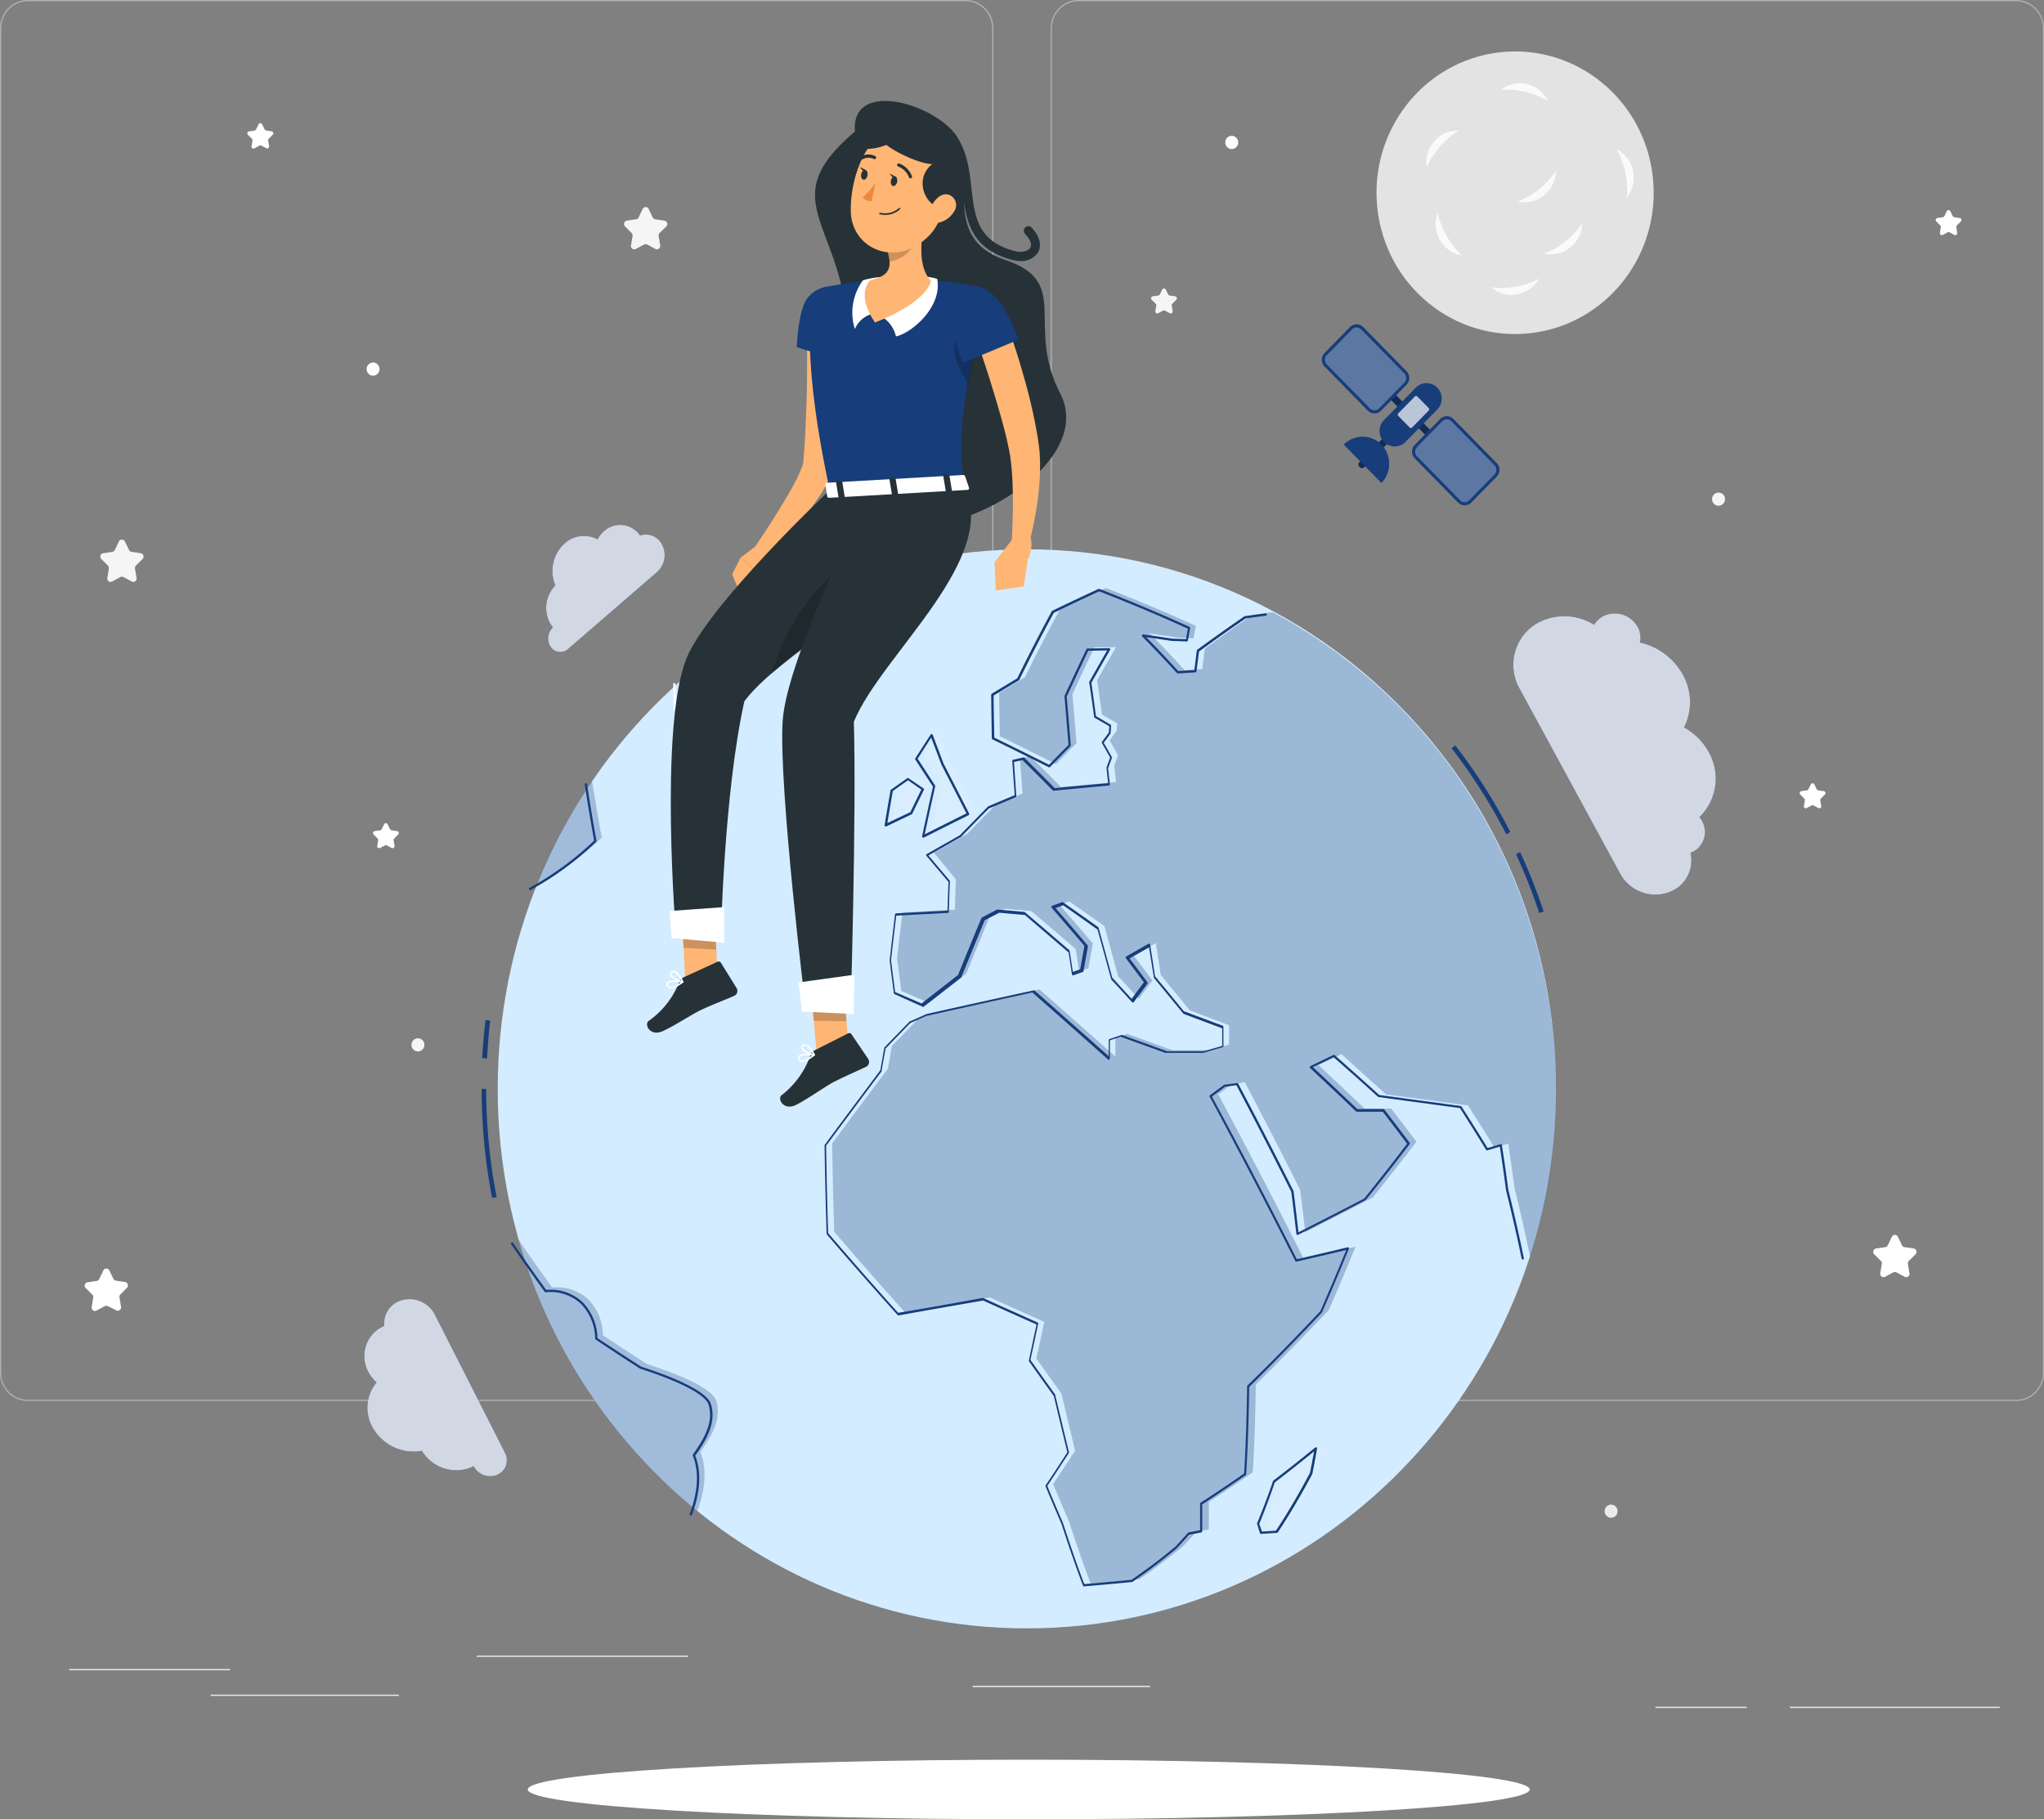 <svg width="264" height="235" fill="none" xmlns="http://www.w3.org/2000/svg"><rect width="100%" height="100%" fill="#808080" stroke="none"/><path d="M29.717 215.589H8.937v.16h20.78v-.16zM88.85 213.856H61.56v.16H88.85v-.16zM51.518 218.896H27.207v.161h24.311v-.161zM258.285 220.457h-27.097v.161h27.097v-.161zM225.604 220.457h-11.795v.161h11.795v-.161zM148.559 217.757h-22.938v.16h22.938v-.16z" fill="#EBEBEB"/><path d="M124.719 180.965H3.576a3.55 3.55 0 01-2.529-1.073A3.688 3.688 0 010 177.312V3.653a3.696 3.696 0 011.049-2.579A3.554 3.554 0 013.576 0H124.72c.951 0 1.863.385 2.536 1.07a3.701 3.701 0 011.053 2.583v173.659c0 .48-.093.955-.273 1.399a3.652 3.652 0 01-.779 1.186 3.578 3.578 0 01-1.164.791 3.523 3.523 0 01-1.373.277zM3.576.166A3.392 3.392 0 001.16 1.19 3.528 3.528 0 00.157 3.653v173.659c0 .925.36 1.812 1.001 2.467a3.394 3.394 0 002.418 1.026H124.72a3.406 3.406 0 002.421-1.025 3.538 3.538 0 001.005-2.468V3.653a3.538 3.538 0 00-1.008-2.464 3.398 3.398 0 00-2.418-1.023H3.576zM260.431 180.965H139.282a3.556 3.556 0 01-2.532-1.072 3.7 3.7 0 01-1.051-2.581V3.653a3.706 3.706 0 011.053-2.58A3.561 3.561 0 01139.282 0h121.149a3.555 3.555 0 012.523 1.076 3.697 3.697 0 011.047 2.577v173.659c0 .966-.376 1.893-1.045 2.578a3.55 3.55 0 01-2.525 1.075zM139.282.166a3.4 3.4 0 00-2.419 1.023 3.537 3.537 0 00-1.007 2.464v173.659a3.536 3.536 0 001.005 2.468 3.404 3.404 0 002.421 1.025h121.149a3.402 3.402 0 002.42-1.025 3.532 3.532 0 001.005-2.468V3.653a3.532 3.532 0 00-1.005-2.468 3.398 3.398 0 00-2.42-1.025L139.282.166z" fill="#B0B0B0"/><path d="M245.128 159.757l.527 1.094a.456.456 0 00.326.243l1.186.172a.434.434 0 01.344.3.445.445 0 01-.106.449l-.859.851a.444.444 0 00-.126.384l.201 1.209a.444.444 0 01-.17.434.427.427 0 01-.457.027l-1.061-.57a.39.39 0 00-.395 0l-1.06.57a.43.43 0 01-.6-.222.464.464 0 01-.028-.239l.207-1.209a.431.431 0 00-.125-.384l-.86-.851a.454.454 0 01-.106-.449.445.445 0 01.345-.3l1.186-.172a.457.457 0 00.326-.243l.527-1.094a.431.431 0 01.618-.181.438.438 0 01.16.181zM14.114 164.088l.533 1.1a.433.433 0 00.32.237l1.186.173a.43.43 0 01.344.3.447.447 0 01-.106.448l-.84.851a.451.451 0 00-.12.391l.201 1.202a.44.44 0 01-.17.434.42.42 0 01-.457.027l-1.073-.537a.44.44 0 00-.402 0l-1.06.569a.42.42 0 01-.458-.027.44.44 0 01-.17-.434l.201-1.202a.452.452 0 00-.119-.391l-.86-.851a.442.442 0 01-.105-.448.43.43 0 01.344-.3l1.186-.173a.422.422 0 00.32-.237l.533-1.1a.435.435 0 01.15-.189.418.418 0 01.457-.019c.07.042.127.103.165.176z" fill="white"/><path d="M16.138 69.953l.533 1.093a.431.431 0 00.32.237l1.186.18a.423.423 0 01.346.295.444.444 0 01-.108.447l-.86.85a.47.47 0 00-.125.39l.207 1.203a.443.443 0 01-.17.434.423.423 0 01-.457.027l-1.06-.57a.445.445 0 00-.402 0l-1.06.57a.42.42 0 01-.604-.218.443.443 0 01-.023-.243l.2-1.202a.455.455 0 00-.125-.39l-.853-.852a.438.438 0 01.232-.742l1.192-.179a.421.421 0 00.32-.237l.527-1.094a.439.439 0 01.392-.254.428.428 0 01.392.255zM83.78 26.99l.526 1.101a.439.439 0 00.327.237l1.185.179a.422.422 0 01.346.295.443.443 0 01-.107.447l-.866.851a.449.449 0 00-.126.39l.207 1.203a.45.45 0 01-.174.427.426.426 0 01-.453.034l-1.06-.57a.432.432 0 00-.395 0l-1.06.57a.42.42 0 01-.605-.219.443.443 0 01-.023-.242l.2-1.203a.457.457 0 00-.125-.39l-.847-.857a.438.438 0 01-.107-.447.435.435 0 01.346-.295l1.185-.18a.414.414 0 00.327-.236l.527-1.1a.438.438 0 01.387-.239.427.427 0 01.384.245z" fill="#F5F5F5"/><path d="M33.864 16.072l.314.64a.267.267 0 00.194.14l.71.11c.045.007.09.027.125.058a.263.263 0 01.084.259.265.265 0 01-.066.124l-.514.512a.257.257 0 00-.075.23l.119.723a.267.267 0 01-.103.253.254.254 0 01-.267.022l-.628-.34a.228.228 0 00-.238 0l-.627.34a.255.255 0 01-.385-.11.266.266 0 01-.017-.152l.12-.723a.261.261 0 00-.076-.23l-.508-.512a.256.256 0 01-.069-.266.25.25 0 01.206-.176l.71-.109a.248.248 0 00.194-.14l.314-.64a.255.255 0 01.483-.013zM50.06 106.463l.32.64a.262.262 0 00.195.147l.709.102a.258.258 0 01.205.181.266.266 0 01-.067.267l-.508.505a.268.268 0 00-.075.231l.119.723a.268.268 0 01-.103.253.259.259 0 01-.267.022l-.628-.339a.26.26 0 00-.238 0l-.628.339a.259.259 0 01-.37-.275l.12-.723a.27.27 0 00-.076-.231l-.514-.505a.265.265 0 01.144-.448l.709-.102a.282.282 0 00.114-.05.28.28 0 00.08-.097l.314-.64a.258.258 0 01.223-.131.254.254 0 01.222.131z" fill="white"/><path d="M150.567 37.394l.313.64a.263.263 0 00.195.14l.709.102a.263.263 0 01.209.324.27.27 0 01-.071.124l-.508.512a.248.248 0 00-.066.106.252.252 0 00-.01.124l.12.717a.255.255 0 01-.012.145.253.253 0 01-.22.163.252.252 0 01-.139-.033l-.627-.339a.26.26 0 00-.238 0l-.628.34a.247.247 0 01-.272-.016.262.262 0 01-.087-.115.264.264 0 01-.011-.145l.119-.717a.264.264 0 00-.075-.23l-.514-.512a.265.265 0 01.014-.39.255.255 0 01.13-.058l.709-.102a.263.263 0 00.194-.14l.314-.64a.26.26 0 01.452 0z" fill="#F5F5F5"/><path d="M251.899 27.274l.314.64a.262.262 0 00.194.14l.709.11c.047.007.09.027.126.058a.263.263 0 01.018.383l-.514.512a.263.263 0 00-.075.23l.119.723a.265.265 0 01-.103.253.252.252 0 01-.267.022l-.628-.339a.228.228 0 00-.238 0l-.627.339a.254.254 0 01-.354-.134.273.273 0 01-.017-.141l.12-.723a.261.261 0 00-.076-.23l-.508-.512a.256.256 0 01-.068-.266.25.25 0 01.206-.176l.709-.108a.252.252 0 00.195-.141l.313-.64a.258.258 0 01.226-.137.258.258 0 01.226.137zM234.335 101.307l.313.64a.264.264 0 00.195.141l.709.102a.26.26 0 01.209.178.266.266 0 01-.065.27l-.514.512a.247.247 0 00-.066.105.254.254 0 00-.01.125l.126.717a.263.263 0 01-.104.258.256.256 0 01-.272.017l-.628-.339a.261.261 0 00-.238 0l-.628.339a.248.248 0 01-.272-.015.26.26 0 01-.098-.26l.119-.717a.257.257 0 00-.075-.23l-.508-.512a.263.263 0 01-.067-.267.26.26 0 01.205-.181l.709-.102a.255.255 0 00.115-.045.263.263 0 00.079-.096l.32-.64a.259.259 0 01.223-.131c.045 0 .09.013.129.036a.267.267 0 01.094.095zM159.088 19.25a.843.843 0 00.835-.85c0-.47-.374-.851-.835-.851a.842.842 0 00-.834.85c0 .47.373.851.834.851zM48.186 48.528c.46 0 .834-.381.834-.851s-.373-.851-.834-.851a.843.843 0 00-.834.85c0 .47.373.852.834.852z" fill="white"/><path d="M208.088 196.05a.843.843 0 00.835-.851.843.843 0 00-.835-.851.843.843 0 00-.834.851c0 .47.374.851.834.851z" fill="#EBEBEB"/><path d="M221.967 65.326c.461 0 .835-.381.835-.851s-.374-.85-.835-.85a.842.842 0 00-.834.85c0 .47.373.85.834.85zM54.813 134.965a.862.862 0 01-.14.473.834.834 0 01-.857.362.831.831 0 01-.427-.233.857.857 0 01-.181-.927.843.843 0 01.771-.526.82.82 0 01.773.525.855.855 0 01.061.326z" fill="#F5F5F5"/><path d="M198.556 42.913c9.758-1.615 16.385-10.991 14.801-20.941-1.584-9.95-10.779-16.708-20.536-15.093-9.758 1.615-16.385 10.991-14.801 20.942 1.584 9.95 10.779 16.707 20.536 15.092z" fill="#E3E3E3"/><path d="M195.946 38.028a4.017 4.017 0 001.641-.693c.491-.352.898-.81 1.194-1.342-.943.501-1.957.849-3.005 1.03-1.048.19-2.119.217-3.174.077a3.983 3.983 0 003.344.928zM185.969 30.996c.3.528.711.982 1.204 1.33.492.347 1.054.579 1.645.679a10.965 10.965 0 01-3.137-5.528 4.217 4.217 0 00.288 3.519zM185.247 18.26a4.147 4.147 0 00-.864 1.579 4.201 4.201 0 00-.115 1.805 10.619 10.619 0 011.726-2.713 10.505 10.505 0 012.434-2.073 3.984 3.984 0 00-1.745.337 4.06 4.06 0 00-1.436 1.064zM197.221 10.864a3.969 3.969 0 00-1.774-.01 4.014 4.014 0 00-1.607.765 10.177 10.177 0 013.137.236c1.038.24 2.034.639 2.955 1.184a4.096 4.096 0 00-1.116-1.398 4 4 0 00-1.595-.777zM202.823 31.951a4.104 4.104 0 001.124-1.402 4.197 4.197 0 00.426-1.758 10.297 10.297 0 01-2.171 2.373 10.312 10.312 0 01-2.761 1.6c.588.13 1.196.123 1.781-.017a4.01 4.01 0 001.601-.796zM199.414 25.233a4.104 4.104 0 001.124-1.402 4.182 4.182 0 00.426-1.759 10.275 10.275 0 01-2.171 2.361 10.382 10.382 0 01-2.754 1.6c.586.13 1.192.127 1.776-.012a4.002 4.002 0 001.599-.788zM210.916 22.065a4.173 4.173 0 00-.755-1.644 4.084 4.084 0 00-1.372-1.158 11.045 11.045 0 011.336 6.25c.374-.479.638-1.037.775-1.633a4.222 4.222 0 00.016-1.815z" fill="#FAFAFA"/><path d="M132.871 235c35.734 0 64.703-1.725 64.703-3.852s-28.969-3.851-64.703-3.851c-35.735 0-64.703 1.724-64.703 3.851S97.136 235 132.871 235z" fill="white"/><path d="M82.67 69.178a3.164 3.164 0 00-.957-.915 3.098 3.098 0 00-2.548-.315 3.122 3.122 0 00-1.144.654c-.343.302-.63.664-.847 1.069a3.702 3.702 0 00-4.241.524 4.74 4.74 0 00-1.466 2.514 4.807 4.807 0 00.267 2.912 4.13 4.13 0 00-.477 5.214l.164.21a1.949 1.949 0 00-.301 2.495 1.5 1.5 0 002.252.288l11.5-9.948a2.935 2.935 0 00.458-3.839 2.325 2.325 0 00-1.189-.884 2.28 2.28 0 00-1.471.021z" fill="#173D7A"/><path opacity=".8" d="M82.67 69.178a3.164 3.164 0 00-.957-.915 3.098 3.098 0 00-2.548-.315 3.122 3.122 0 00-1.144.654c-.343.302-.63.664-.847 1.069a3.702 3.702 0 00-4.241.524 4.74 4.74 0 00-1.466 2.514 4.807 4.807 0 00.267 2.912 4.13 4.13 0 00-.477 5.214l.164.21a1.949 1.949 0 00-.301 2.495 1.5 1.5 0 002.252.288l11.5-9.948a2.935 2.935 0 00.458-3.839 2.325 2.325 0 00-1.189-.884 2.28 2.28 0 00-1.471.021z" fill="white"/><path d="M49.632 171.273a4.09 4.09 0 00-1.425.98 4.204 4.204 0 00-.908 1.488 4.27 4.27 0 00.25 3.418 4.783 4.783 0 001.091 1.407 5.133 5.133 0 00-.59 5.675 6.143 6.143 0 002.718 2.641 5.983 5.983 0 003.72.513 5.245 5.245 0 002.809 2.252c1.166.39 2.43.35 3.571-.115l.307-.148c.283.534.748.942 1.306 1.149a2.38 2.38 0 001.725-.029c.26-.106.496-.266.692-.472a2.064 2.064 0 00.324-2.375l-9.066-17.869a3.725 3.725 0 00-1.998-1.755 3.638 3.638 0 00-2.638.047 3.048 3.048 0 00-1.47 1.273 3.142 3.142 0 00-.418 1.92z" fill="#173D7A"/><path opacity=".8" d="M49.632 171.273a4.09 4.09 0 00-1.425.98 4.204 4.204 0 00-.908 1.488 4.27 4.27 0 00.25 3.418 4.783 4.783 0 001.091 1.407 5.133 5.133 0 00-.59 5.675 6.143 6.143 0 002.718 2.641 5.983 5.983 0 003.72.513 5.245 5.245 0 002.809 2.252c1.166.39 2.43.35 3.571-.115l.307-.148c.283.534.748.942 1.306 1.149a2.38 2.38 0 001.725-.029c.26-.106.496-.266.692-.472a2.064 2.064 0 00.324-2.375l-9.066-17.869a3.725 3.725 0 00-1.998-1.755 3.638 3.638 0 00-2.638.047 3.048 3.048 0 00-1.47 1.273 3.142 3.142 0 00-.418 1.92z" fill="white"/><path d="M218.345 110.149c.056-.015.11-.034.163-.057.364-.158.69-.393.958-.689a2.873 2.873 0 00.726-2.217 2.886 2.886 0 00-.36-1.138 3.906 3.906 0 00-.339-.505 6.874 6.874 0 002.035-3.976 6.947 6.947 0 00-.824-4.405 7.985 7.985 0 00-3.2-3.199 7.246 7.246 0 00.775-3.43 7.245 7.245 0 00-.925-3.39 8.513 8.513 0 00-2.335-2.677 8.32 8.32 0 00-3.205-1.469 2.939 2.939 0 00-.295-2.015 3.422 3.422 0 00-1.883-1.565 3.346 3.346 0 00-2.427.113 2.88 2.88 0 00-1.311 1.183 7.226 7.226 0 00-6.783-.493 6.03 6.03 0 00-2.063 1.488 6.182 6.182 0 00-1.285 2.219 6.275 6.275 0 00-.28 2.56c.085.865.349 1.701.774 2.454l13.031 23.966a5.22 5.22 0 002.876 2.387 5.11 5.11 0 003.705-.174 4.294 4.294 0 002.121-2.028 4.42 4.42 0 00.351-2.943z" fill="#173D7A"/><path opacity=".8" d="M218.345 110.149c.056-.015.11-.034.163-.057.364-.158.69-.393.958-.689a2.873 2.873 0 00.726-2.217 2.886 2.886 0 00-.36-1.138 3.906 3.906 0 00-.339-.505 6.874 6.874 0 002.035-3.976 6.947 6.947 0 00-.824-4.405 7.985 7.985 0 00-3.2-3.199 7.246 7.246 0 00.775-3.43 7.245 7.245 0 00-.925-3.39 8.513 8.513 0 00-2.335-2.677 8.32 8.32 0 00-3.205-1.469 2.939 2.939 0 00-.295-2.015 3.422 3.422 0 00-1.883-1.565 3.346 3.346 0 00-2.427.113 2.88 2.88 0 00-1.311 1.183 7.226 7.226 0 00-6.783-.493 6.03 6.03 0 00-2.063 1.488 6.182 6.182 0 00-1.285 2.219 6.275 6.275 0 00-.28 2.56c.085.865.349 1.701.774 2.454l13.031 23.966a5.22 5.22 0 002.876 2.387 5.11 5.11 0 003.705-.174 4.294 4.294 0 002.121-2.028 4.42 4.42 0 00.351-2.943z" fill="white"/><path d="M63.562 154.722a73.75 73.75 0 01-1.355-14.075h.59c-.001 4.698.45 9.384 1.349 13.992l-.584.083zM198.81 117.933a71.81 71.81 0 00-3.005-7.6l.539-.262a73.156 73.156 0 013.031 7.677l-.565.185zM194.542 107.756a71.626 71.626 0 00-7.046-11.1l.464-.371a71.933 71.933 0 017.109 11.19l-.527.281zM62.905 136.725l-.628-.039c.094-1.65.239-3.307.433-4.932l.59.077a107.916 107.916 0 00-.395 4.894z" fill="#173D7A"/><path d="M132.627 210.336c37.744 0 68.342-31.201 68.342-69.69 0-38.488-30.598-69.69-68.342-69.69s-68.342 31.202-68.342 69.69c0 38.489 30.598 69.69 68.342 69.69z" fill="#D4ECFF"/><g opacity=".3"><path opacity=".9" d="M77.725 108.205c-.464-2.534-.882-4.98-1.254-7.338a69.969 69.969 0 00-7.21 13.518c4.217-2.111 8.458-6.193 8.464-6.18zM90.456 187.549c1.612-2.24 2.76-4.396 2.045-6.635-.715-2.239-8.965-4.708-8.921-4.715a302.279 302.279 0 01-5.71-3.736 6.73 6.73 0 00-1.882-4.626 5.983 5.983 0 00-2.169-1.265 5.903 5.903 0 00-2.486-.257 241.065 241.065 0 01-4.33-6.148c3.958 13.814 12.012 26.041 23.058 35.001.338-.863 1.668-4.536.395-7.619z" fill="#173D7A"/><path opacity=".3" d="M88.023 91.122l2.365 1.158a129.91 129.91 0 014.85-8.15 246.11 246.11 0 0114.342-6.11 70.905 70.905 0 011.776-3.615 67.806 67.806 0 00-23.415 13.512c.02 1.043.038 2.105.082 3.205zM110.826 87.66c2.585.237 4.348-3.282 4.342-3.243a389.05 389.05 0 00-1.111-2.246c-2.409.73-4.826 1.486-7.252 2.271-.013-.032 1.43 2.924 4.021 3.218zM125.874 104.737c-1.129-2.222-2.234-4.38-3.313-6.475-.476-1.28-.941-2.508-1.405-3.723-.627 1.004-1.318 2.028-1.976 3.064l2.315 3.557a988.43 988.43 0 00-1.418 6.481 263.482 263.482 0 015.797-2.904z" fill="white"/><path opacity=".3" d="M115.987 101.678c-.251 1.465-.508 2.962-.753 4.478l3.269-1.561c.502-1.036.998-2.066 1.5-3.077l-1.914-1.337-2.102 1.497z" fill="white"/><path d="M164.366 79.082l-2.635.358a270.24 270.24 0 00-6.117 4.338c-.105.853-.218 1.736-.339 2.648l-2.265.141a169.459 169.459 0 00-4.504-4.74l3.72.543 1.945.07a263.7 263.7 0 01.282-1.599 233.18 233.18 0 00-11.625-4.894 208.255 208.255 0 00-5.967 2.834 218.191 218.191 0 00-4.473 8.688 436.33 436.33 0 00-3.332 2.016c0 1.797.051 3.678.082 5.623a568.07 568.07 0 017.253 3.596c.891-.922 1.773-1.826 2.647-2.713-.175-2.2-.351-4.31-.527-6.327.985-2.13 1.933-4.152 2.836-6.04l2.804-.044c-.79 1.36-1.606 2.791-2.446 4.292.2 1.42.41 2.896.627 4.428l1.964 1.138c0 .314-.044.64-.069.954l-.916 1.24 1.098 1.92c-.163.448-.333.896-.496 1.35.075.697.151 1.401.232 2.111l-7.121.64a456.54 456.54 0 00-3.971-3.973l-1.305.294c.1 1.48.207 2.99.32 4.53l-3.495 1.465a624.593 624.593 0 00-3.632 3.723 395.37 395.37 0 00-4.31 2.451l2.835 3.454c-.05 1.28-.096 2.583-.138 3.909-2.265.109-4.523.231-6.769.352a699.31 699.31 0 00-.697 5.912c.182 1.401.364 2.815.546 4.229l3.57 1.548 4.812-3.756c1.017-2.49 2.029-4.956 3.037-7.395l1.964-1.018 3.406.301a901.518 901.518 0 015.741 4.907c.144.96.295 1.92.445 2.892l1.192-.41c.195-1.068.389-2.13.578-3.198a3225.03 3225.03 0 00-4.298-4.997l1.255-.448c1.505 1.062 3.024 2.131 4.536 3.199.59 2.133 1.179 4.293 1.769 6.481.891.966 1.776 1.919 2.666 2.911l1.763-2.374a417.318 417.318 0 00-2.415-3.199l2.861-1.618c.217 1.36.426 2.732.627 4.114 1.255 1.522 2.51 3.047 3.765 4.574l5.056 1.919v2.495l-2.509.723h-4.819l-5.803-2.098-1.543.518v2.412a2583.159 2583.159 0 00-9.819-8.688 2798.201 2798.201 0 00-13.752 3.039l-2.046.934a844.84 844.84 0 00-3.256 3.346c-.176.979-.345 1.951-.514 2.93a1303.348 1303.348 0 00-7.197 9.654c.057 3.839.145 7.677.264 11.401a562.208 562.208 0 009.129 10.402 1091.2 1091.2 0 0010.96-1.919c2.363 1.075 4.71 2.13 7.039 3.167a575.89 575.89 0 01-1.016 4.734 569.257 569.257 0 003.237 4.53c.607 2.559 1.194 5.011 1.763 7.357a180.874 180.874 0 01-2.836 4.325 313.106 313.106 0 002.065 4.875c1.041 3.199 1.982 5.905 2.792 7.984a379.31 379.31 0 006.273-.563c1.883-1.279 3.765-2.712 5.729-4.337a95.106 95.106 0 001.612-1.785l1.631-.307c0-1.12.031-2.304 0-3.551a184.912 184.912 0 005.684-3.839c.214-3.442.339-7.248.389-11.336 3.137-3.084 6.274-6.309 9.411-9.597 1.18-2.674 2.34-5.419 3.47-8.202-2.2.525-4.432 1.047-6.695 1.568-3.381-6.763-7.127-13.947-11.035-21.241l1.844-1.356 1.587-.211a731.618 731.618 0 017.146 13.889c.239 1.843.46 3.666.665 5.47a885.386 885.386 0 008.715-4.478 505.435 505.435 0 005.646-7.197 392.059 392.059 0 00-3.275-4.287h-3.425a745.594 745.594 0 00-5.942-5.604l2.962-1.433a677.099 677.099 0 005.765 5.207l10.572 1.427a325.855 325.855 0 013.426 5.457l1.763-.531c.296 1.941.57 3.86.821 5.758a252.254 252.254 0 012.014 8.867 71.016 71.016 0 00-1.71-47.826c-6.085-15.237-17.257-27.79-31.541-35.44l-.013.007z" fill="#173D7A"/><path opacity=".3" d="M170.172 189.876c.207-1.03.408-2.098.628-3.199a195.265 195.265 0 01-5.402 4.28 103.504 103.504 0 01-2.058 5.438l.408 1.165 1.995-.128a101.445 101.445 0 004.429-7.556z" fill="white"/></g><path d="M68.468 114.972a.143.143 0 01-.131-.083.157.157 0 01-.01-.116.153.153 0 01.072-.089 39.554 39.554 0 008.263-6.033l.075-.07a237.286 237.286 0 01-1.21-7.255.154.154 0 01.125-.16.15.15 0 01.17.108 221.57 221.57 0 001.223 7.339.147.147 0 01-.007.081.146.146 0 01-.05.066l-.131.121a39.835 39.835 0 01-8.326 6.078.114.114 0 01-.063.013zM89.21 195.751a.072.072 0 01-.05 0 .143.143 0 01-.084-.077.153.153 0 01-.004-.115c.515-1.312 1.587-4.664.408-7.511a.158.158 0 010-.147c1.474-2.048 2.742-4.248 2.026-6.494-.414-1.241-3.563-2.904-8.639-4.555a1.897 1.897 0 01-.22-.083 261.97 261.97 0 01-5.709-3.743.176.176 0 01-.069-.141 6.526 6.526 0 00-1.844-4.478 5.8 5.8 0 00-2.107-1.232 5.724 5.724 0 00-2.417-.252.15.15 0 01-.144-.058 228.58 228.58 0 01-4.335-6.154.158.158 0 01.038-.212.154.154 0 01.207.039 220.956 220.956 0 004.278 6.078 6.003 6.003 0 012.506.283c.807.271 1.55.711 2.181 1.29a6.844 6.844 0 011.932 4.652 372.828 372.828 0 005.647 3.685l.163.057c3.037.985 8.225 2.918 8.834 4.747.752 2.348-.515 4.607-2.02 6.699 1.173 2.93.094 6.327-.433 7.677a.147.147 0 01-.066.043.149.149 0 01-.079.002z" fill="#173D7A"/><path d="M89.544 92.862a.117.117 0 01-.062 0l-2.36-1.152a.164.164 0 01-.087-.128 136.17 136.17 0 01-.082-3.199.148.148 0 01.088-.141.143.143 0 01.159.031.148.148 0 01.042.104c0 1.19.044 2.182.081 3.116l2.159 1.055a131.515 131.515 0 014.787-8.035.14.14 0 01.062-.058 249.82 249.82 0 0114.299-6.09 58.318 58.318 0 011.75-3.564.149.149 0 01.034-.058.15.15 0 01.258.078.154.154 0 01-.035.127 62.078 62.078 0 00-1.763 3.602.19.19 0 01-.081.077 249.818 249.818 0 00-14.299 6.09 129.932 129.932 0 00-4.824 8.106.151.151 0 01-.126.039z" fill="white"/><path d="M119.243 108.191a.106.106 0 01-.05-.006.117.117 0 01-.044-.026.134.134 0 01-.047-.065.143.143 0 01-.003-.082c.452-2.124.922-4.286 1.405-6.397-.778-1.184-1.537-2.355-2.283-3.5a.146.146 0 010-.166c.665-1.037 1.33-2.06 1.982-3.065a.137.137 0 01.144-.064.149.149 0 01.12.096l1.405 3.724c1.073 2.073 2.177 4.235 3.306 6.455a.143.143 0 010 .115.18.18 0 01-.075.09 615.759 615.759 0 00-5.803 2.904.104.104 0 01-.057-.013zm-.721-10.185l2.265 3.474a.188.188 0 010 .115 581.203 581.203 0 00-1.356 6.174 822.561 822.561 0 015.39-2.7c-1.104-2.168-2.19-4.286-3.244-6.333-.443-1.182-.88-2.336-1.311-3.462a695.14 695.14 0 01-1.744 2.732z" fill="#173D7A"/><path d="M114.397 106.74a.147.147 0 01-.088 0 .144.144 0 01-.049-.065.144.144 0 01-.007-.082c.251-1.516.502-3.013.759-4.478a.156.156 0 01.056-.103l2.102-1.49a.156.156 0 01.169 0l1.883 1.279.056.039a.148.148 0 01.05.191c-.502 1.011-.997 2.041-1.499 3.078a.16.16 0 01-.075.07l-3.269 1.561h-.088zm.916-4.561a470.373 470.373 0 00-.703 4.133l2.968-1.408c.477-.985.949-1.958 1.418-2.917l-1.719-1.203-1.964 1.395zM140.04 204.957a.16.16 0 01-.138-.096c-.79-2.035-1.731-4.722-2.792-7.991a252.098 252.098 0 01-2.057-4.869.15.15 0 010-.14 190.728 190.728 0 002.804-4.268c-.558-2.29-1.142-4.721-1.744-7.261a537.28 537.28 0 01-3.219-4.51.143.143 0 010-.122c.327-1.503.628-3.045.992-4.613-2.265-1.004-4.58-2.047-6.902-3.096-3.708.64-7.384 1.28-10.916 1.919a.126.126 0 01-.072-.003.127.127 0 01-.06-.042 588.992 588.992 0 01-9.135-10.402.304.304 0 01-.037-.096c-.12-3.704-.208-7.543-.264-11.407a.16.16 0 01.031-.09c2.347-3.199 4.762-6.397 7.171-9.628l.509-2.892a.18.18 0 01.044-.077 780.61 780.61 0 013.256-3.352.109.109 0 01.044 0l2.145-.947c4.612-1.03 9.242-2.054 13.803-3.045a.138.138 0 01.132.032c3.137 2.77 6.361 5.623 9.567 8.47v-2.073c0-.032.009-.063.027-.09a.155.155 0 01.074-.057l1.543-.518a.127.127 0 01.094 0l5.785 2.092h4.749l2.384-.684v-2.272l-4.962-1.855-.063-.045-3.764-4.581a.142.142 0 01-.038-.07c-.201-1.279-.408-2.61-.628-3.902l-2.509 1.426 2.309 3.077a.16.16 0 010 .18l-1.763 2.38a.157.157 0 01-.113.057.132.132 0 01-.062-.008.124.124 0 01-.051-.037 454.319 454.319 0 00-2.673-2.917.19.19 0 01-.031-.064 865.773 865.773 0 00-1.757-6.398 645.186 645.186 0 00-4.429-3.134l-.992.351c1.381 1.596 2.765 3.206 4.154 4.831a.169.169 0 01.028.057.173.173 0 01.003.064c-.188 1.062-.383 2.124-.577 3.199a.148.148 0 01-.094.115l-1.198.416a.152.152 0 01-.126 0 .136.136 0 01-.069-.102l-.433-2.834a3159.37 3159.37 0 00-5.646-4.844l-3.313-.294-1.882.973c-.998 2.424-2.008 4.875-3.012 7.344a.203.203 0 01-.044.064c-1.606 1.25-3.212 2.502-4.818 3.756a.17.17 0 01-.151 0l-3.62-1.625a.152.152 0 01-.087-.116c-.182-1.42-.364-2.827-.54-4.235.226-2.022.458-3.998.69-5.95a.15.15 0 01.046-.089.144.144 0 01.092-.039l6.638-.352c.044-1.241.082-2.482.132-3.704l-2.842-3.371a.177.177 0 01-.033-.06.173.173 0 01-.005-.068.141.141 0 01.075-.103c1.439-.823 2.87-1.637 4.292-2.444a729.48 729.48 0 013.62-3.704.09.09 0 01.05-.032c1.135-.48 2.265-.959 3.394-1.427-.107-1.503-.213-2.98-.314-4.42a.148.148 0 01.113-.16l1.312-.294a.14.14 0 01.138.038 463.239 463.239 0 013.921 3.928c2.302-.224 4.624-.441 6.901-.64-.069-.64-.144-1.28-.213-1.957a.276.276 0 010-.07l.47-1.28c-.351-.64-.702-1.248-1.06-1.868a.162.162 0 010-.167l.891-1.203.056-.819-1.882-1.087a.163.163 0 01-.075-.115c-.201-1.523-.41-2.999-.627-4.427a.222.222 0 010-.096c.79-1.401 1.568-2.77 2.308-4.063l-2.44.045c-.872 1.823-1.807 3.838-2.78 5.911.176 2.028.352 4.146.521 6.29a.148.148 0 01-.044.12l-2.647 2.713a.145.145 0 01-.085.028c-.03 0-.06-.01-.085-.028a588.627 588.627 0 00-7.252-3.589.148.148 0 01-.082-.134c-.033-1.95-.061-3.824-.081-5.624a.156.156 0 01.069-.134c1.112-.678 2.21-1.341 3.293-1.99a232.01 232.01 0 014.461-8.662.144.144 0 01.063-.058c2.02-.998 4.028-1.919 5.973-2.834a.137.137 0 01.113 0 228.404 228.404 0 0111.631 4.9.153.153 0 01.088.166l-.282 1.594a.173.173 0 01-.057.092.161.161 0 01-.1.036l-1.939-.07-3.293-.487a166.015 166.015 0 014.14 4.377l2.077-.128c.113-.864.22-1.709.32-2.521a.174.174 0 01.063-.109 255 255 0 016.123-4.337.11.11 0 01.063 0l2.629-.359a.148.148 0 01.112.031.153.153 0 01.057.104.147.147 0 01-.029.11.143.143 0 01-.096.056l-2.598.352a228.546 228.546 0 00-6.035 4.28c-.107.831-.214 1.695-.333 2.559a.151.151 0 01-.138.134l-2.265.141a.21.21 0 01-.119-.045 158.008 158.008 0 00-4.498-4.74.148.148 0 010-.173.127.127 0 01.059-.072.123.123 0 01.091-.011c1.255.172 2.51.358 3.721.543l1.8.064c.082-.46.163-.908.239-1.35a220.397 220.397 0 00-11.45-4.823c-1.882.87-3.89 1.804-5.866 2.783-1.368 2.501-2.861 5.406-4.449 8.643a.205.205 0 01-.062.064c-1.071.64-2.156 1.296-3.257 1.97 0 1.74.051 3.557.082 5.438a554.209 554.209 0 017.077 3.506c.837-.874 1.673-1.727 2.51-2.559-.17-2.137-.345-4.241-.521-6.257a.143.143 0 010-.077c.985-2.15 1.945-4.184 2.836-6.039a.142.142 0 01.131-.083l2.799-.051c.05.013.095.04.131.077a.159.159 0 010 .153 471.611 471.611 0 00-2.421 4.242c.194 1.388.395 2.828.589 4.305l1.883 1.107a.142.142 0 01.075.14l-.063.954a.19.19 0 01-.031.083l-.86 1.158c.352.608.697 1.222 1.048 1.85a.176.176 0 010 .127l-.483 1.318.226 2.067a.147.147 0 01-.076.152.14.14 0 01-.056.014c-2.347.211-4.737.441-7.121.672a.145.145 0 01-.119-.045 445.886 445.886 0 00-3.909-3.915l-1.104.249c.1 1.433.201 2.905.307 4.402a.138.138 0 01-.094.147l-3.463 1.458a649.132 649.132 0 00-3.607 3.692h-.038l-4.153 2.367 2.766 3.276c.01.033.01.069 0 .102-.044 1.28-.094 2.597-.131 3.909a.154.154 0 01-.145.141l-6.644.352a860.03 860.03 0 00-.677 5.758c.169 1.337.351 2.719.527 4.107l3.413 1.478 4.718-3.679a914.29 914.29 0 013.017-7.357.162.162 0 01.069-.077l1.964-1.017a.086.086 0 01.041-.01c.014 0 .028.003.041.01l3.407.3a.137.137 0 01.081.032 966.104 966.104 0 015.741 4.907c.026.026.043.06.05.096l.414 2.713.947-.326c.189-1.015.37-2.026.546-3.033a769.647 769.647 0 00-4.247-4.939.156.156 0 01-.016-.07c0-.025.005-.049.016-.071a.145.145 0 01.033-.064.15.15 0 01.061-.038l1.255-.454a.162.162 0 01.131 0c1.514 1.062 3.026 2.128 4.536 3.199a.118.118 0 01.057.083c.59 2.132 1.177 4.28 1.763 6.442l2.509 2.758 1.588-2.144c-.778-1.042-1.563-2.079-2.347-3.122a.136.136 0 010-.121.175.175 0 01.076-.102l2.854-1.619a.15.15 0 01.138 0c.021.01.04.025.054.044a.152.152 0 01.028.065c.219 1.35.433 2.712.627 4.075a343.953 343.953 0 013.721 4.517c1.673.622 3.346 1.247 5.019 1.874a.154.154 0 01.07.056.159.159 0 01.03.085v2.495a.134.134 0 01-.107.141l-2.509.729h-4.906l-5.76-2.085-1.386.473v2.342a.146.146 0 01-.02.084.146.146 0 01-.064.059.145.145 0 01-.161-.028 2942.29 2942.29 0 00-9.762-8.644c-4.511.992-9.11 2.009-13.677 3.027l-2.09.927a824.547 824.547 0 00-3.199 3.295l-.508 2.879a.165.165 0 010 .07c-2.403 3.199-4.813 6.43-7.165 9.597.056 3.838.144 7.626.263 11.292a580.365 580.365 0 009.041 10.294 634.3 634.3 0 0010.879-1.92.147.147 0 01.088 0 964.484 964.484 0 007.033 3.161.153.153 0 01.074.07.158.158 0 01.014.102c-.339 1.587-.672 3.148-1.004 4.671a711.393 711.393 0 003.2 4.478.281.281 0 010 .058c.627 2.559 1.204 5.035 1.769 7.357a.171.171 0 010 .122 350.198 350.198 0 01-2.792 4.254c.69 1.683 1.374 3.295 2.026 4.792 1.048 3.199 1.97 5.873 2.755 7.895a450.95 450.95 0 006.098-.557 70.208 70.208 0 005.69-4.306 89.75 89.75 0 001.6-1.765.136.136 0 01.082-.052l.232-.044 1.255-.243v-3.423a.145.145 0 01.069-.128 149.703 149.703 0 005.615-3.775c.207-3.346.339-7.127.389-11.253a.174.174 0 01.044-.109c3.137-3.045 6.274-6.276 9.411-9.597a336.496 336.496 0 003.344-7.901c-2.083.493-4.235.998-6.412 1.497a.152.152 0 01-.094-.012.166.166 0 01-.07-.064 854.462 854.462 0 00-11.06-21.228.143.143 0 01-.017-.105.14.14 0 01.061-.087l1.844-1.356a.092.092 0 01.069 0l1.581-.211a.13.13 0 01.089.01.14.14 0 01.062.067 709.783 709.783 0 017.152 13.889v.051c.226 1.811.439 3.583.627 5.259a662.742 662.742 0 008.495-4.363 319.537 319.537 0 005.54-7.076c-1.029-1.363-2.089-2.751-3.137-4.133h-3.356a.156.156 0 01-.101-.038 605.884 605.884 0 00-5.941-5.605.164.164 0 01-.05-.134.157.157 0 01.029-.069.16.16 0 01.058-.046l2.962-1.433a.15.15 0 01.163 0c1.964 1.74 3.908 3.48 5.772 5.163l10.527 1.42c.021.003.042.01.059.023a.127.127 0 01.042.047 341.48 341.48 0 013.369 5.362l1.656-.499a.126.126 0 01.06-.014.127.127 0 01.106.056c.012.018.02.038.022.06.302 1.958.578 3.896.822 5.758a235.291 235.291 0 012.014 8.854.154.154 0 01-.113.179.126.126 0 01-.058.002.138.138 0 01-.095-.062.139.139 0 01-.022-.055 243.689 243.689 0 00-2.021-8.861 234.152 234.152 0 00-.796-5.604l-1.6.48a.154.154 0 01-.095-.003.155.155 0 01-.075-.061 344.732 344.732 0 00-3.381-5.393l-10.503-1.421a.129.129 0 01-.081-.032 392.785 392.785 0 00-5.735-5.118l-2.672 1.28a845.362 845.362 0 015.734 5.419h3.369a.13.13 0 01.067.013.13.13 0 01.052.044 399.298 399.298 0 013.269 4.287.147.147 0 01.032.092.148.148 0 01-.032.093 326.81 326.81 0 01-5.647 7.198l-.05.038a738.598 738.598 0 01-8.714 4.478.15.15 0 01-.138 0 .147.147 0 01-.051-.048.146.146 0 01-.024-.067 525.514 525.514 0 00-.659-5.444 761.169 761.169 0 00-7.09-13.768l-1.443.192-1.713 1.279a825.408 825.408 0 0110.955 21.01c2.227-.512 4.442-1.03 6.575-1.542a.142.142 0 01.079.004.136.136 0 01.065.048.137.137 0 01.024.076.138.138 0 01-.024.077 307.26 307.26 0 01-3.463 8.208l-.031.039a371.387 371.387 0 01-9.374 9.596c-.05 4.133-.182 7.927-.389 11.273a.152.152 0 01-.062.115 505.21 505.21 0 01-5.616 3.781v3.468a.146.146 0 01-.119.147l-1.405.269-.182.032a72.41 72.41 0 01-1.581 1.753 76.557 76.557 0 01-5.753 4.356h-.069c-2.058.199-4.16.391-6.274.563l.15.039zM162.888 198.141a.153.153 0 01-.088-.028.167.167 0 01-.057-.074l-.081-.237-.295-.94a.147.147 0 010-.115 94.301 94.301 0 002.052-5.426.206.206 0 01.05-.076 188.123 188.123 0 005.402-4.274.15.15 0 01.084-.027c.03 0 .06.01.085.027a.14.14 0 01.069.153 143.389 143.389 0 01-.596 3.199v.045c-1.493 2.802-2.993 5.348-4.467 7.562a.136.136 0 01-.113.07l-1.995.128-.05.013zm-.251-1.311c.106.294.207.588.307.87l.044.134 1.813-.121c1.45-2.188 2.924-4.696 4.392-7.46.188-.934.364-1.868.527-2.777a193.835 193.835 0 01-5.069 4.005 97.077 97.077 0 01-2.014 5.381v-.032z" fill="#173D7A"/><path d="M110.423 16.993c-.558-6.813 10.334-3.627 13.176.64 2.842 4.267-2.478 13.039 6.205 15.93 8.683 2.892 2.547 8.407 7.152 17.306 6.776 13.096-34.312 29.704-28.528 3.27 5.396-24.651-11.035-26.116 1.995-37.146z" fill="#263238"/><path d="M131.807 33.723c-.324 0-.646-.041-.96-.122-5.69-1.452-6.136-5.406-6.562-9.232-.276-2.495-.534-4.843-2.177-6.596a.604.604 0 01.018-.844.581.581 0 01.829.02c1.913 2.04 2.208 4.708 2.509 7.286.414 3.736.772 6.96 5.647 8.208.84.212 1.681 0 1.951-.447.27-.448 0-1.063-.665-1.773a.599.599 0 01-.162-.426.598.598 0 01.181-.418.578.578 0 01.828.02c1.48 1.598 1.073 2.763.828 3.198-.251.37-.591.669-.988.866a2.52 2.52 0 01-1.277.26z" fill="#263238"/><path d="M108.524 42.77c.082 1.528.076 2.98.069 4.478-.006 1.497-.075 2.955-.15 4.433a81.593 81.593 0 01-.333 4.434 152.18 152.18 0 01-.539 4.42l-.032.237-.05.128a15.508 15.508 0 01-1.826 3.442 47.18 47.18 0 01-2.095 2.892 61.423 61.423 0 01-2.265 2.674 61.012 61.012 0 01-2.41 2.56l-1.643-1.421 1.882-2.853a75.946 75.946 0 001.801-2.873c.59-.953 1.154-1.92 1.662-2.866.484-.877.885-1.798 1.199-2.751l-.082.37c.27-2.833.377-5.687.471-8.546.044-1.427.056-2.86.062-4.287.007-1.426 0-2.879-.037-4.254l4.316-.218z" fill="#FFB573"/><path d="M98.29 70.017l-2.642 2.022 2.278 1.996c.472-.238.88-.59 1.189-1.027.308-.436.507-.942.58-1.474l-1.405-1.517z" fill="#FFB573"/><path d="M104.345 38.438c-1.255 1.414-1.431 6.398-1.431 6.398l7.861 2.508s.835-7.812-.985-9.328a3.745 3.745 0 00-1.307-.786 3.695 3.695 0 00-2.963.23 3.77 3.77 0 00-1.175.978z" fill="#173D7A"/><path d="M94.57 74.19l.985 2.4 2.36-2.553-2.278-1.996-1.067 2.15z" fill="#FFB573"/><path d="M104.758 39.263c-.188 2.687-.79 9.27 2.453 24.24l17.222-.99c-.658-6.872-.251-10.276 2.773-23.73a1.573 1.573 0 00-.211-1.194 1.532 1.532 0 00-.43-.437 1.492 1.492 0 00-.563-.23 48.627 48.627 0 00-5.766-.691 54.304 54.304 0 00-7.836 0c-2.039.185-4.247.55-5.647.812a2.383 2.383 0 00-1.372.76 2.467 2.467 0 00-.623 1.46z" fill="#173D7A"/><path d="M113.508 40.703c.55.257 1.035.638 1.418 1.115.384.477.656 1.036.797 1.636 1.988-.416 6.004-3.775 5.326-7.428a6.778 6.778 0 00-1.982-.307l-5.559 4.984zM112.67 40.537a3.303 3.303 0 00-1.353.715 3.385 3.385 0 00-.899 1.255 7.012 7.012 0 011.054-6.314 14.222 14.222 0 012.98-.474l-1.782 4.818z" fill="white"/><path d="M92.752 127.271l-4.235-.371-.52-10.115 4.234.371.52 10.115z" fill="#FFB573"/><path d="M88.327 126.222l4.354-1.996a.334.334 0 01.426.128l2.04 3.289a.7.7 0 01.06.562.7.7 0 01-.368.423c-1.53.672-2.303.915-4.216 1.791-1.18.538-3.382 2.028-5.02 2.771-1.637.742-2.434-.858-1.825-1.312a11.151 11.151 0 003.99-5.118c.118-.241.316-.432.559-.538z" fill="#263238"/><path opacity=".2" d="M92.227 117.156l-4.235-.371.295 5.636 4.229.237-.289-5.502z" fill="black"/><path d="M107.146 63.326S91.461 78.118 88.65 85.078c-3.545 8.842-1.33 35.827-1.33 35.827l5.772.506s.402-19.008 3.05-30.83c5.577-7.53 27.027-17.428 24.386-27.85l-13.382.595z" fill="#263238"/><path opacity=".2" d="M113.244 71.323c-7.579 1.701-12.027 10.428-13.596 15.706 5.151-4.389 13.176-9.238 17.674-14.542-.903-.493-2.459-1.523-4.078-1.164z" fill="black"/><path d="M93.54 121.769l-6.794-.595-.258-3.499 7.046-.506.006 4.6zM86.496 127.662h-.05a.579.579 0 01-.37-.429.365.365 0 01.069-.345c.357-.41 1.882-.18 2.051-.148.02.004.038.013.052.026a.107.107 0 01.03.051.114.114 0 01-.005.057.114.114 0 01-.033.046c-.433.326-1.23.85-1.744.742zm1.424-.768c-.627-.077-1.436-.102-1.625.122 0 0-.05.064 0 .153a.39.39 0 00.239.288c.257.096.771-.115 1.386-.563z" fill="white"/><path d="M88.012 126.9c-.515-.122-1.4-.595-1.5-1.03a.366.366 0 01.028-.237.353.353 0 01.167-.166.515.515 0 01.445-.052c.59.186 1.092 1.318 1.117 1.37a.12.12 0 010 .102.087.087 0 01-.039.031c-.015.007-.032.009-.049.007a.747.747 0 01-.17-.025zm-.954-1.28a.324.324 0 00-.245.039c-.112.07-.112.134-.106.185.069.294.79.736 1.292.864-.188-.371-.558-.966-.91-1.081l-.03-.007z" fill="white"/><path opacity=".2" d="M127.044 39.481a6.292 6.292 0 00-2.507 1.994 6.47 6.47 0 00-1.226 2.99c-.301 2.098 1.299 4.293 1.769 5.201.414-2.731 1.042-6.007 1.964-10.185z" fill="black"/><path d="M119.466 28.201c-.496 2.56-.991 6.315.766 8.03 0 0-.101 2.616-7.222 5.43-2.559-3.755-.627-5.444-.627-5.444 2.817-.678 2.742-1.842 2.258-3.838l4.825-4.178z" fill="#FFB573"/><path opacity=".2" d="M117.515 29.884l-2.835 2.495c.121.463.2.936.238 1.414 1.079-.154 2.767-1.082 2.999-2.271a3.48 3.48 0 00-.402-1.638z" fill="black"/><path d="M122.761 23.806c-1.136 4.203-1.531 6-4.091 7.728-3.852 2.604-8.664.256-8.783-4.203-.101-4.018 1.781-10.236 6.217-11.023a5.72 5.72 0 012.926.214c.942.325 1.786.89 2.453 1.642a5.977 5.977 0 011.358 2.651 6.058 6.058 0 01-.08 2.99z" fill="#FFB573"/><path d="M113.259 16.135c-1.801 1.708 5.063 5.118 7.152 5.054-2.804 2.208-.32 6.481 1.882 5.426 2.202-1.056 2.083-6.513.948-8.445-1.136-1.932-7.109-4.741-9.982-2.035z" fill="#263238"/><path d="M116.01 16.879c1.324 1.58-6.023 3.697-5.195 1.222 1.098-3.289 3.878-2.803 5.195-1.222zM115.879 23.486c-.075.346-.314.589-.533.544-.22-.045-.345-.37-.276-.716.069-.346.313-.589.533-.544.22.045.326.384.276.716zM112.043 22.668c-.075.352-.314.589-.533.544-.22-.045-.345-.371-.276-.717.069-.345.314-.588.533-.537.22.051.345.365.276.71z" fill="#263238"/><path d="M111.863 21.996l-.765-.416s.282.743.765.416z" fill="#263238"/><path d="M113.093 23.55a9.451 9.451 0 01-1.675 1.952 1.498 1.498 0 001.167.493l.508-2.444z" fill="#ED893E"/><path d="M114.154 27.75a2.931 2.931 0 01-.508-.071.1.1 0 01-.066-.043.104.104 0 01-.016-.038.112.112 0 01.001-.04.105.105 0 01.125-.077 2.71 2.71 0 002.415-.602.103.103 0 01.112-.022.11.11 0 01.033.022.11.11 0 01.03.074.109.109 0 01-.03.073 2.795 2.795 0 01-2.096.723zM117.583 23.032a.198.198 0 01-.119-.045.206.206 0 01-.069-.109 2.468 2.468 0 00-.553-.832 2.41 2.41 0 00-.834-.537.211.211 0 01-.019-.386.199.199 0 01.157-.004c.375.14.716.36 1 .646.283.285.503.63.644 1.011a.215.215 0 01.005.08.222.222 0 01-.026.075.216.216 0 01-.053.06.2.2 0 01-.07.035.112.112 0 01-.063.006zM111.268 20.615a.208.208 0 01-.102-.034.224.224 0 01-.074-.081.219.219 0 01-.012-.16.208.208 0 01.1-.122 1.974 1.974 0 011.882-.045.198.198 0 01.076.281.204.204 0 01-.123.098.192.192 0 01-.153-.02 1.604 1.604 0 00-1.475.057.195.195 0 01-.119.026zM115.703 22.847l-.765-.416s.282.716.765.416z" fill="#263238"/><path d="M109.742 136.515l-4.241-.205-.903-10.082 4.241.204.903 10.083z" fill="#FFB573"/><path d="M105.267 135.644l4.272-2.162a.32.32 0 01.433.108l2.171 3.199a.723.723 0 01.081.565.705.705 0 01-.357.44c-1.506.723-2.265.998-4.147 1.951-1.154.589-3.294 2.162-4.894 2.969-1.599.806-2.465-.762-1.882-1.242a11.197 11.197 0 003.765-5.271c.115-.248.313-.445.558-.557z" fill="#263238"/><path opacity=".2" d="M108.839 126.432l-4.241-.204.502 5.623 4.234.064-.495-5.483z" fill="black"/><path d="M112.604 63.192s-11.011 21.63-11.519 29.973c-.527 8.56 2.993 37.216 2.993 37.216l5.784.275s.766-25.277.421-37.433c3.576-8.707 19.223-21.285 14.122-30.709l-11.801.678z" fill="#263238"/><path d="M110.247 130.98l-6.676-.319-.426-3.762 7.221-.998-.119 5.079zM103.509 137.161h-.051a.585.585 0 01-.389-.416.355.355 0 01.057-.346c.339-.428 1.882-.255 2.039-.236a.106.106 0 01.088.077.12.12 0 01-.038.108c-.42.339-1.205.915-1.706.813zm1.392-.832c-.627-.051-1.443-.038-1.625.186a.155.155 0 00-.021.076c0 .028.008.054.021.077a.41.41 0 00.091.174.389.389 0 00.16.108c.264.083.772-.147 1.374-.621z" fill="white"/><path d="M104.993 136.337c-.514-.103-1.418-.538-1.531-.973a.352.352 0 01.176-.409.512.512 0 01.439-.071c.627.167 1.148 1.28 1.173 1.325a.113.113 0 010 .102.102.102 0 01-.041.036.096.096 0 01-.053.009l-.163-.019zm-.997-1.28a.307.307 0 00-.245.051c-.113.071-.107.135-.094.186.075.288.815.703 1.317.812-.2-.364-.589-.947-.947-1.043l-.031-.006zM124.633 61.47l.527 1.55c.069.114-.063.249-.264.261L107.147 64.3c-.156 0-.288-.064-.301-.16l-.244-1.568c0-.108.112-.204.282-.217l17.448-.998a.297.297 0 01.301.115z" fill="white"/><path d="M122.344 63.593h.471c.094 0 .156-.057.15-.115l-.332-2.034c0-.058-.094-.102-.189-.096h-.464c-.094 0-.163.058-.15.121l.332 2.029c.006.057.088.102.182.096zM108.494 64.393l.464-.032c.094 0 .163-.057.157-.115l-.333-2.028c0-.064-.094-.109-.188-.102h-.47c-.088 0-.157.064-.151.121l.333 2.028c.012.084.1.128.188.128zM115.397 63.997h.464c.095 0 .164-.064.151-.121l-.332-2.028c0-.058-.095-.103-.189-.103l-.464.032c-.094 0-.163.058-.151.115l.333 2.029c.006.038.1.083.188.076z" fill="#263238"/><path d="M131.147 69.147l-2.698 3.487 4.304-.378s.973-1.766.132-3.346l-1.738.237z" fill="#FFB573"/><path d="M129.773 41.114a91.53 91.53 0 012.333 7.089 71.6 71.6 0 011.745 7.274c.119.64.219 1.28.313 1.92l.113 1.016.05.998a32.8 32.8 0 01-.15 3.877 44.746 44.746 0 01-1.399 7.415l-2.121-.396c.119-2.38.22-4.805.144-7.16a38.76 38.76 0 00-.225-3.454l-.113-.825-.145-.8c-.119-.557-.238-1.139-.376-1.708-.558-2.29-1.255-4.581-1.958-6.871-.702-2.29-1.499-4.581-2.277-6.808l4.066-1.567z" fill="#FFB573"/><path d="M125.904 36.922c3.501.205 5.647 6.954 5.647 6.954l-7.172 2.995s-1.48-3.372-1.311-5.758c.17-2.387.904-4.319 2.836-4.19z" fill="#173D7A"/><path d="M128.625 76.269l3.589-.512.539-3.5-4.304.378.176 3.634zM123.223 27.325a3.082 3.082 0 01-1.883 1.414c-1.047.25-1.53-.716-1.204-1.708.301-.89 1.204-2.092 2.24-1.92.228.046.441.15.619.302a1.416 1.416 0 01.483 1.263c-.03.235-.118.458-.255.65z" fill="#FFB573"/><path d="M185.633 56.47l-6.274-6.397a.44.44 0 00-.627 0 .458.458 0 000 .64l2.836 2.885-5.973 6.09a.45.45 0 00-.13.32.447.447 0 00.13.32.44.44 0 00.483.098.44.44 0 00.144-.098l5.973-6.09 2.836 2.891a.439.439 0 00.723-.146.447.447 0 000-.347.45.45 0 00-.096-.147l-.025-.019z" fill="#173D7A"/><path opacity=".3" d="M185.633 56.47l-6.274-6.397a.44.44 0 00-.627 0 .458.458 0 000 .64l2.836 2.885-5.973 6.09a.45.45 0 00-.13.32.447.447 0 00.13.32.44.44 0 00.483.098.44.44 0 00.144-.098l5.973-6.09 2.836 2.891a.439.439 0 00.723-.146.447.447 0 000-.347.45.45 0 00-.096-.147l-.025-.019z" fill="black"/><path d="M178.757 57.091a2.023 2.023 0 01-.573-1.414c0-.53.206-1.038.573-1.414l4.109-4.19a1.945 1.945 0 011.384-.581c.518 0 1.015.209 1.383.58.367.376.573.885.573 1.415s-.206 1.038-.573 1.414l-4.109 4.19a1.947 1.947 0 01-1.384.581 1.944 1.944 0 01-1.383-.58zM178.423 57.43a3.41 3.41 0 00-2.434-1.028 3.41 3.41 0 00-2.434 1.028l4.868 4.958a3.554 3.554 0 001.002-2.479c0-.929-.36-1.82-1.002-2.48zM181.665 47.95l-5.59-5.7a1.194 1.194 0 00-1.712 0l-3.283 3.348a1.252 1.252 0 000 1.746l5.589 5.7c.473.482 1.24.482 1.713 0l3.283-3.348a1.252 1.252 0 000-1.746z" fill="#173D7A"/><path opacity=".3" d="M178.123 52.744l3.243-3.307a.875.875 0 000-1.222l-5.55-5.659a.836.836 0 00-1.198 0l-3.243 3.307a.877.877 0 000 1.221l5.55 5.66a.836.836 0 001.198 0z" fill="white"/><path d="M193.313 59.82l-5.59-5.7a1.194 1.194 0 00-1.712 0l-3.283 3.347a1.252 1.252 0 000 1.747l5.59 5.7a1.194 1.194 0 001.712 0l3.283-3.348a1.252 1.252 0 000-1.746z" fill="#173D7A"/><path opacity=".3" d="M189.775 64.612l3.243-3.307a.875.875 0 000-1.221l-5.55-5.66a.834.834 0 00-1.197 0l-3.243 3.308a.875.875 0 000 1.221l5.55 5.66a.834.834 0 001.197 0z" fill="white"/><path opacity=".7" d="M184.527 52.709l-1.469-1.498a.222.222 0 00-.319 0l-2.143 2.185a.234.234 0 000 .326l1.468 1.497c.089.09.232.09.32 0l2.143-2.184a.234.234 0 000-.326z" fill="white"/></svg>